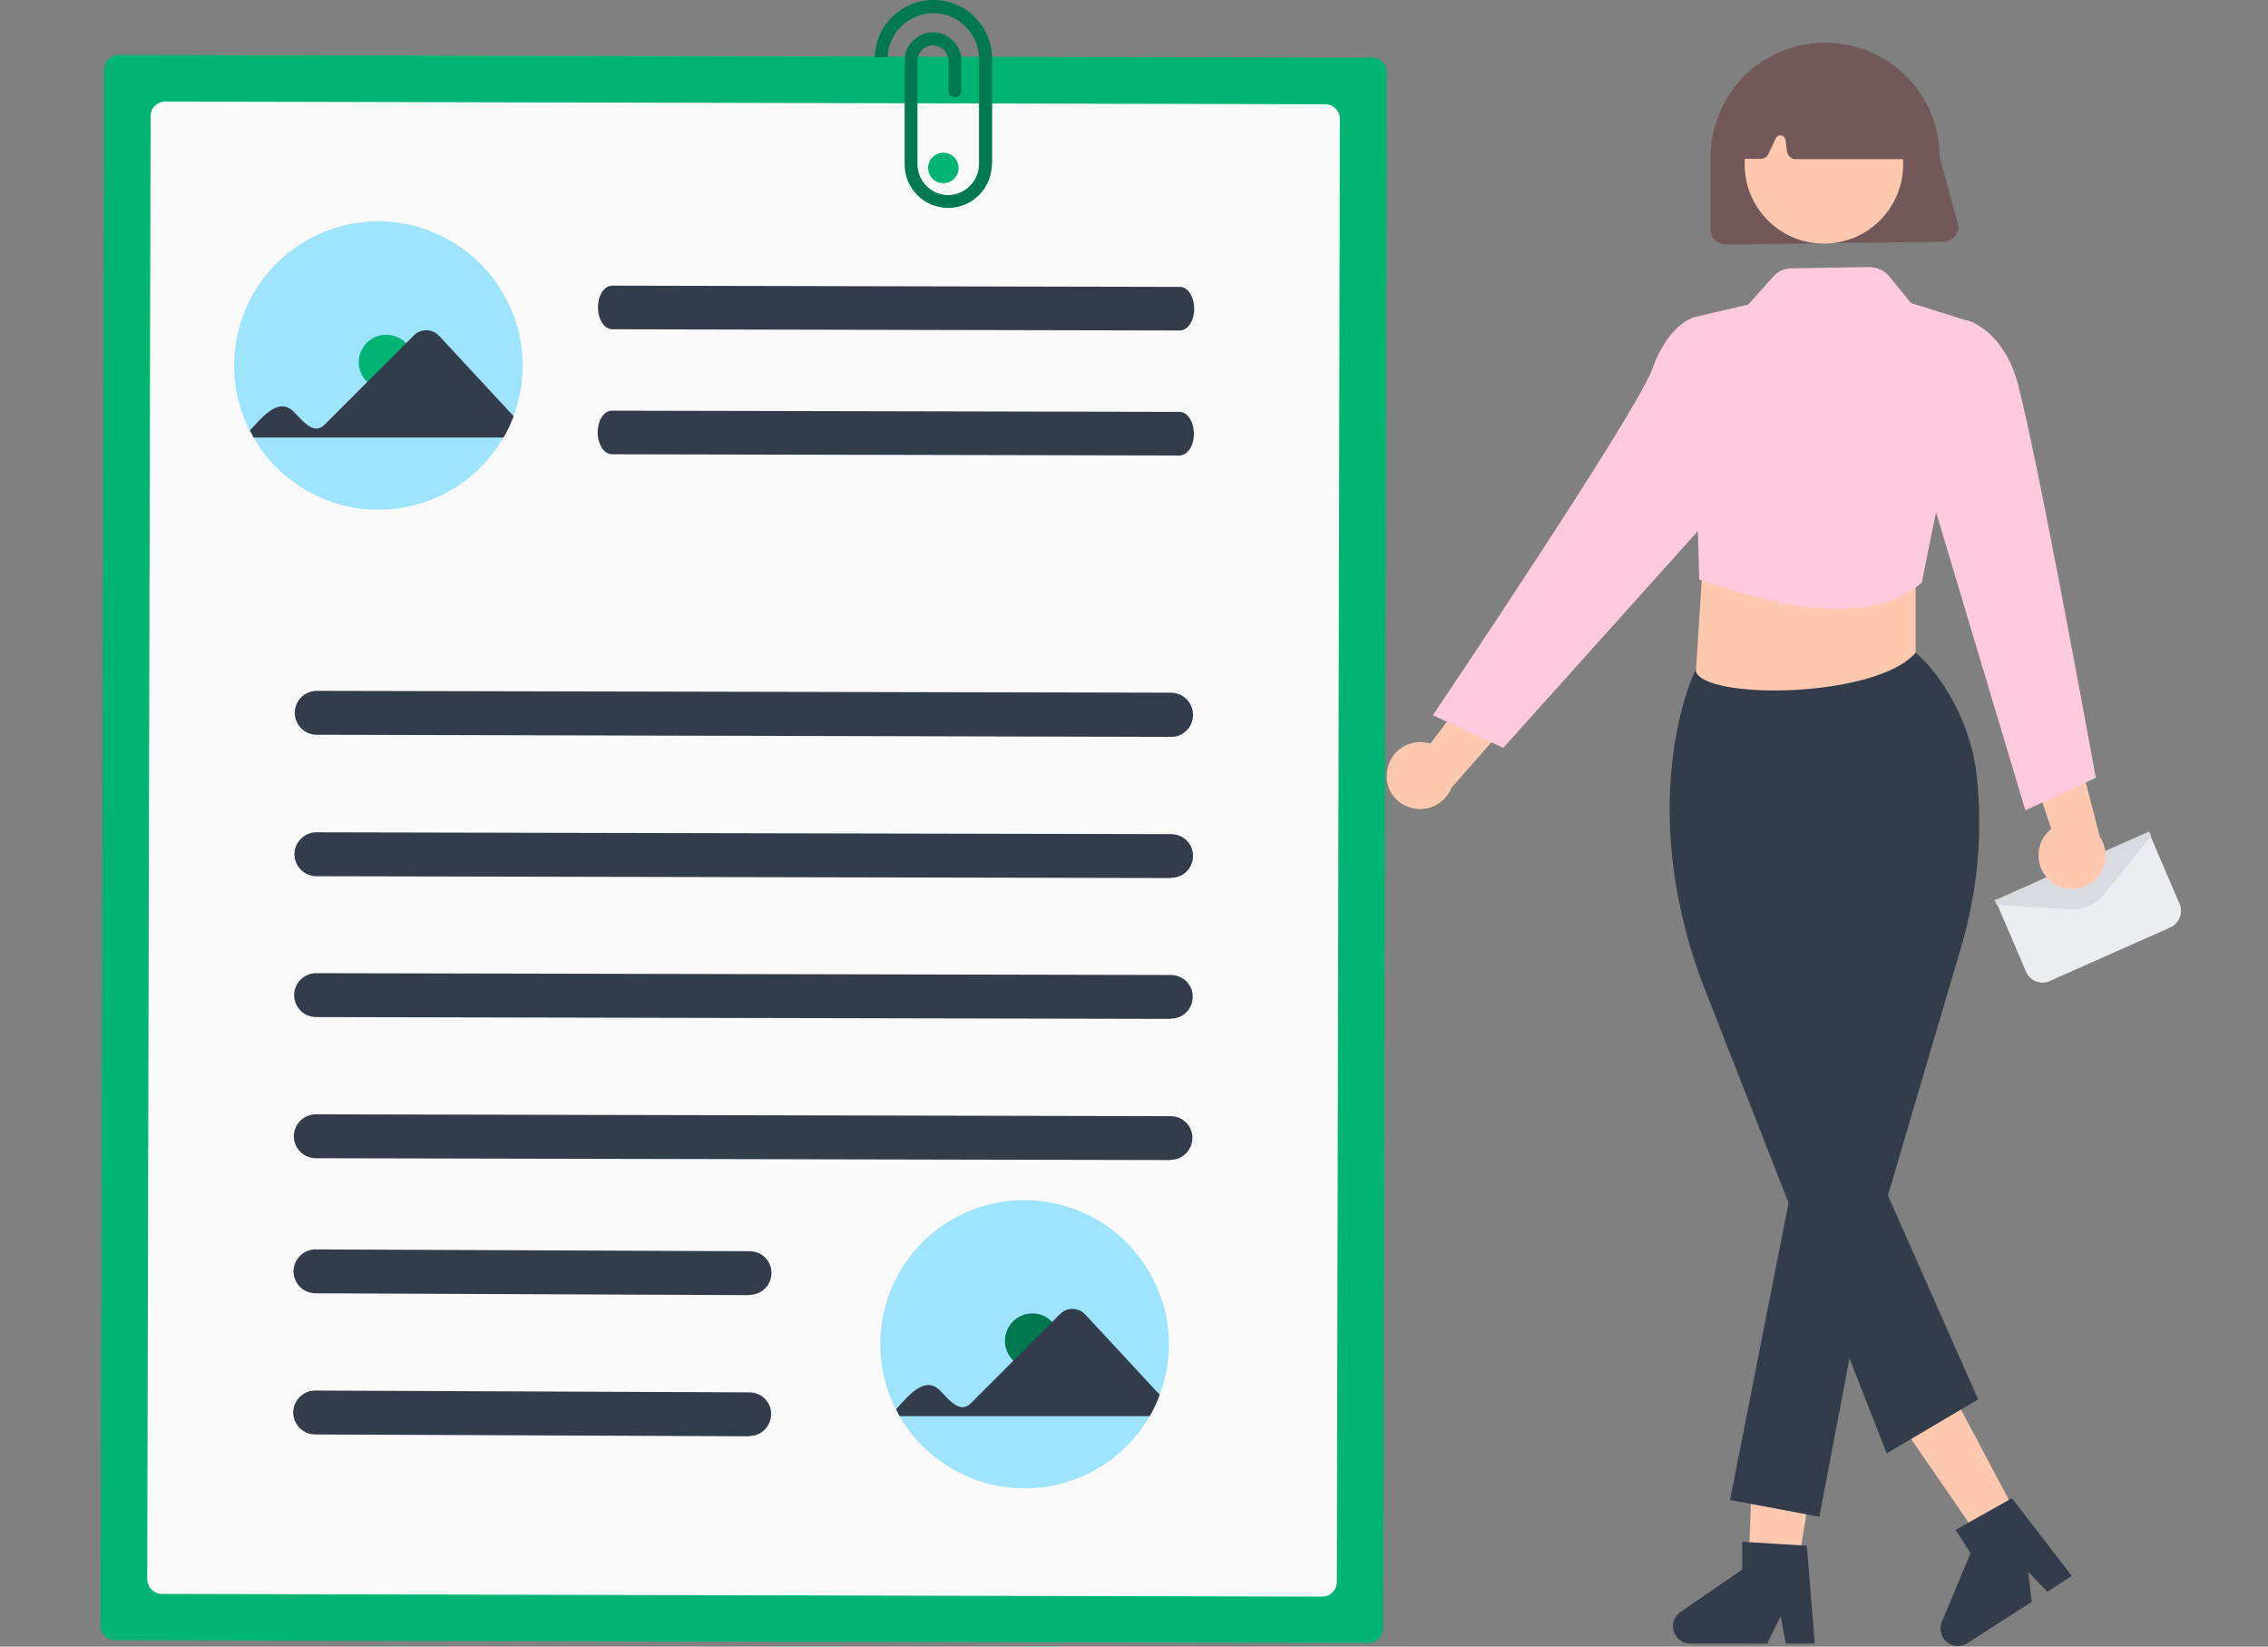 <svg xmlns="http://www.w3.org/2000/svg" viewBox="0 0 744.1 540.1"><rect x="0" y="0" width="744.1" height="540.1" fill="#808080" stroke="none"/><path fill="#ffc9b0" d="m628.5 244.1-73-9 4-64h69z"/><path fill="#ebedf0" d="M670.1 322.3c-2.3 0-4.5-1.4-5.4-3.6l-10.1-23.6 30 .1 20.6-21.8 9.9 23.1c1.2 2.9-.1 6.3-3 7.7l-39.7 17.6c-.7.4-1.5.5-2.3.5z"/><path fill="#d8dbe1" d="M680 298.2h-.8l-24.1-1.4-.7-1.5.5-.2 50.2-22.4.7 1.5-15.4 19c-2.5 3.2-6.3 5-10.4 5z"/><path fill="#725858" d="m637.5 79.3-71.3.9c-2.8 0-5-2.3-5-5V51.6c0-20.7 16.8-37.6 37.6-37.6s37.6 16.8 37.6 37.6l6.2 22.7c-.1 2.7-2.3 5-5.1 5z"/><g fill="#ffc9b0"><path d="M672.4 288.7c-4.5-4.1-4.8-11-.8-15.5.4-.5.9-.9 1.4-1.3L660.6 235l19.5 5.2 8.8 34.2c3.4 5 2.1 11.9-2.9 15.3-4.2 2.8-9.9 2.4-13.6-1zm-84.5 237-14.6-2.4 2.2-57.6 21.6 3.5-9.2 56.5zm72.9-30.5-13.2 6.7-35-50.9 19.5-9.9 28.7 54.1z"/><circle cx="598.4" cy="53.9" r="26"/></g><g fill="#333C4B"><path d="m619 476.7-60.9-155.4c-21.8-59.6-2.3-100.6-2.1-101l.1-.2.2-.1c2.5 9.7 59.2 9.1 72.2-5.9 7.6 6.4 17.7 21.4 19.9 39.3 2.3 19.2.5 38.7-5 57.3l-24 81.4L649 459l-30 17.7z"/><path d="m589.6 380.4-22 111.6 29.3 5.5 18.4-96.6-25.7-20.5z"/></g><g fill="#FFCADD"><path d="M557.5 190.1c4.7 1.3 51 20.3 73 1l17.2-85.2-20.7-6.5-7.2-8.8c-1.6-1.9-4-3-6.4-3l-25.6.4c-2.3 0-4.5 1-6 2.7l-8.2 9.2-18.5 4.3 2.4 85.9z"/><path d="m639.9 112.6 5.6-7.5s10.3 2.7 15.5 17.4 26.6 132.6 26.6 132.6l-23.1 10.7-31.2-104.1 6.6-49.1z"/></g><path fill="#ffc9b0" d="M455.1 252.9a10.94 10.94 0 0 1 12.3-9.4c.6.1 1.3.2 1.9.4l23.4-31 6.8 19-23.3 26.5c-2.2 5.6-8.6 8.4-14.3 6.2-4.8-1.8-7.6-6.6-6.8-11.7z"/><path fill="#FFCADD" d="m563.3 111-7.8-6.8s-8.1 2.1-13.4 16.8-72 113.6-72 113.6l23.1 10.7 76.5-85.2-6.4-49.1z"/><path fill="#725858" d="M625.5 52.2h-36.4c-1.4 0-2.6-1.1-2.8-2.5l-.5-3.8a1.77 1.77 0 0 0-1.9-1.5c-.6.1-1.1.4-1.3 1l-2.4 5.1c-.5 1-1.5 1.6-2.5 1.6h-5.5c-1.5 0-2.8-1.2-2.8-2.8V49l2.2-22.7c.1-1 .7-1.9 1.6-2.3 16.7-7.8 33.5-7.8 50.2 0 .9.4 1.5 1.2 1.6 2.2l3.3 22.7c.2 1.5-.8 3-2.4 3.2-.1.1-.2.1-.4.1z"/><path fill="#00B574" d="M39 18c-2.6 0-4.8 2.1-4.8 4.8L33 533.2c0 2.6 2.1 4.8 4.8 4.8l411.2.9c2.6 0 4.8-2.1 4.8-4.8L455 23.7c0-2.6-2.1-4.8-4.8-4.8L39 18z"/><path fill="#FAFAFA" d="M54.2 33.3c-2.6 0-4.8 2.1-4.8 4.8L48.3 518c0 2.6 2.1 4.8 4.8 4.8l380.7.9c2.6 0 4.8-2.1 4.8-4.8l1-479.9c0-2.6-2.1-4.8-4.8-4.8l-380.6-.9z"/><path fill="#333C4B" d="m384.3 241.7-280.5-.7c-4-.1-7.1-3.3-7.1-7.3a7.26 7.26 0 0 1 7.1-7.1l280.5.6c4 .1 7.1 3.3 7.1 7.3s-3.2 7.2-7.1 7.2zm2.7-133.3-186.1-.4c-2.6 0-4.7-3.2-4.7-7.2s2.1-7.2 4.8-7.1l186.1.4c2.6 0 4.7 3.2 4.7 7.2s-2.1 7.1-4.8 7.1zm-.1 41-186.1-.4c-2.6 0-4.7-3.2-4.7-7.2s2.1-7.2 4.8-7.1l186.1.4c2.6 0 4.7 3.2 4.7 7.2s-2.1 7.1-4.8 7.1zM384.2 288l-280.5-.6c-4-.1-7.1-3.3-7.1-7.3a7.26 7.26 0 0 1 7.1-7.1l280.5.6c4 0 7.2 3.1 7.2 7.1s-3.1 7.2-7.1 7.2c0 .1 0 .1-.1.1zm-.1 46.2-280.5-.6c-4-.1-7.1-3.3-7.1-7.3a7.26 7.26 0 0 1 7.1-7.1l280.5.6c4 0 7.2 3.1 7.2 7.1s-3.1 7.2-7.1 7.2c0 .1 0 .1-.1.1zm-.1 46.3-280.5-.6c-4-.1-7.1-3.3-7.1-7.3a7.26 7.26 0 0 1 7.1-7.1l280.5.6c4 0 7.2 3.1 7.2 7.1 0 3.9-3.1 7.2-7.1 7.2 0 .1 0 .1-.1.1zm-138.1 44.3-142.5-.6c-4-.1-7.1-3.3-7.1-7.3a7.26 7.26 0 0 1 7.1-7.1l142.5.6c4 0 7.2 3.1 7.2 7.1 0 3.9-3.1 7.2-7.1 7.2 0 .1-.1.1-.1.1zm-.1 46.3-142.5-.6c-4-.1-7.1-3.3-7.1-7.3a7.26 7.26 0 0 1 7.1-7.1l142.5.6c4 0 7.2 3.1 7.2 7.1 0 3.9-3.1 7.2-7.1 7.2 0 .1-.1.1-.1.1z"/><path fill="#007850" d="M325.5 53.7v-34C325.7 9.1 317.3.2 306.7 0S287.2 8.2 287 18.8h4.2c.3-8.1 6.9-14.4 15-14.5h.2c8.3.1 14.9 7 14.8 15.3V54c-.1 5.5-4.6 9.9-10.1 10h-.1c-5.6-.1-10-4.7-10-10.2V20c0-2.8 2.3-5.1 5.1-5.1s5.1 2.3 5.1 5.1v9.8c0 1.2.9 2.1 2.1 2.1s2.1-.9 2.1-2.1v-9.9c0-5.1-4.2-9.3-9.3-9.3s-9.3 4.2-9.3 9.3v33.8c-.1 7.9 6.2 14.4 14.1 14.5h.2c7.8 0 14.2-6.3 14.3-14.2.1-.1.1-.2.1-.3z"/><path fill="#9FE4FF" d="M383.5 440.9c0 5.6-1 11.2-3 16.5-.9 2.4-2 4.8-3.3 7-13 22.7-41.9 30.5-64.6 17.5a47.39 47.39 0 0 1-17.5-17.5c-.4-.7-.8-1.5-1.2-2.2-11.8-23.3-2.4-51.8 20.9-63.5s51.8-2.4 63.5 20.9c3.5 6.6 5.2 13.9 5.2 21.3z"/><circle cx="338.7" cy="439.8" r="9" fill="#007850"/><path fill="#333C4B" d="M294 462.2c4-4.3 9.3-11.1 14.3-6.2 2.5 2.3 6.4 8.1 10.2 4.3l29.3-29.3c2.3-2.3 6-2.2 8.2.1l.1.1 24.4 26.3c-.9 2.4-2 4.8-3.3 7h-82.1l-1.1-2.3z"/><path fill="#9FE4FF" d="M171.5 119.9c0 5.6-1 11.2-3 16.5-.9 2.4-2 4.8-3.3 7-13 22.7-41.9 30.5-64.6 17.5a47.39 47.39 0 0 1-17.5-17.5c-.4-.7-.8-1.5-1.2-2.2-11.8-23.3-2.4-51.8 20.9-63.5 23.3-11.8 51.8-2.4 63.5 20.9 3.5 6.6 5.2 13.9 5.2 21.3z"/><circle cx="126.7" cy="118.8" r="9" fill="#00B574"/><path fill="#333C4B" d="M82 141.2c4-4.3 9.3-11.1 14.3-6.2 2.5 2.3 6.4 8.1 10.2 4.3l29.3-29.3c2.3-2.3 6-2.2 8.2.1l.1.1 24.4 26.3c-.9 2.4-2 4.8-3.3 7h-82l-1.2-2.3z"/><circle cx="309.5" cy="55.1" r="5" fill="#00B574"/><path fill="#333C4B" d="M595.4 539.1h-9.5l-1.7-9-4.4 9h-25.2c-3.1 0-5.7-2.5-5.7-5.7 0-1.9.9-3.6 2.5-4.7l20.2-13.9v-9.1l21.2 1.3 2.6 32.1zm84.3-22.2-8 5.2-6.3-6.6 1.2 9.9-21.2 13.6c-2.6 1.7-6.1.9-7.8-1.7a5.84 5.84 0 0 1-.5-5.3l9.4-22.6-4.9-7.6 18.5-10.4 19.6 25.5z"/></svg>